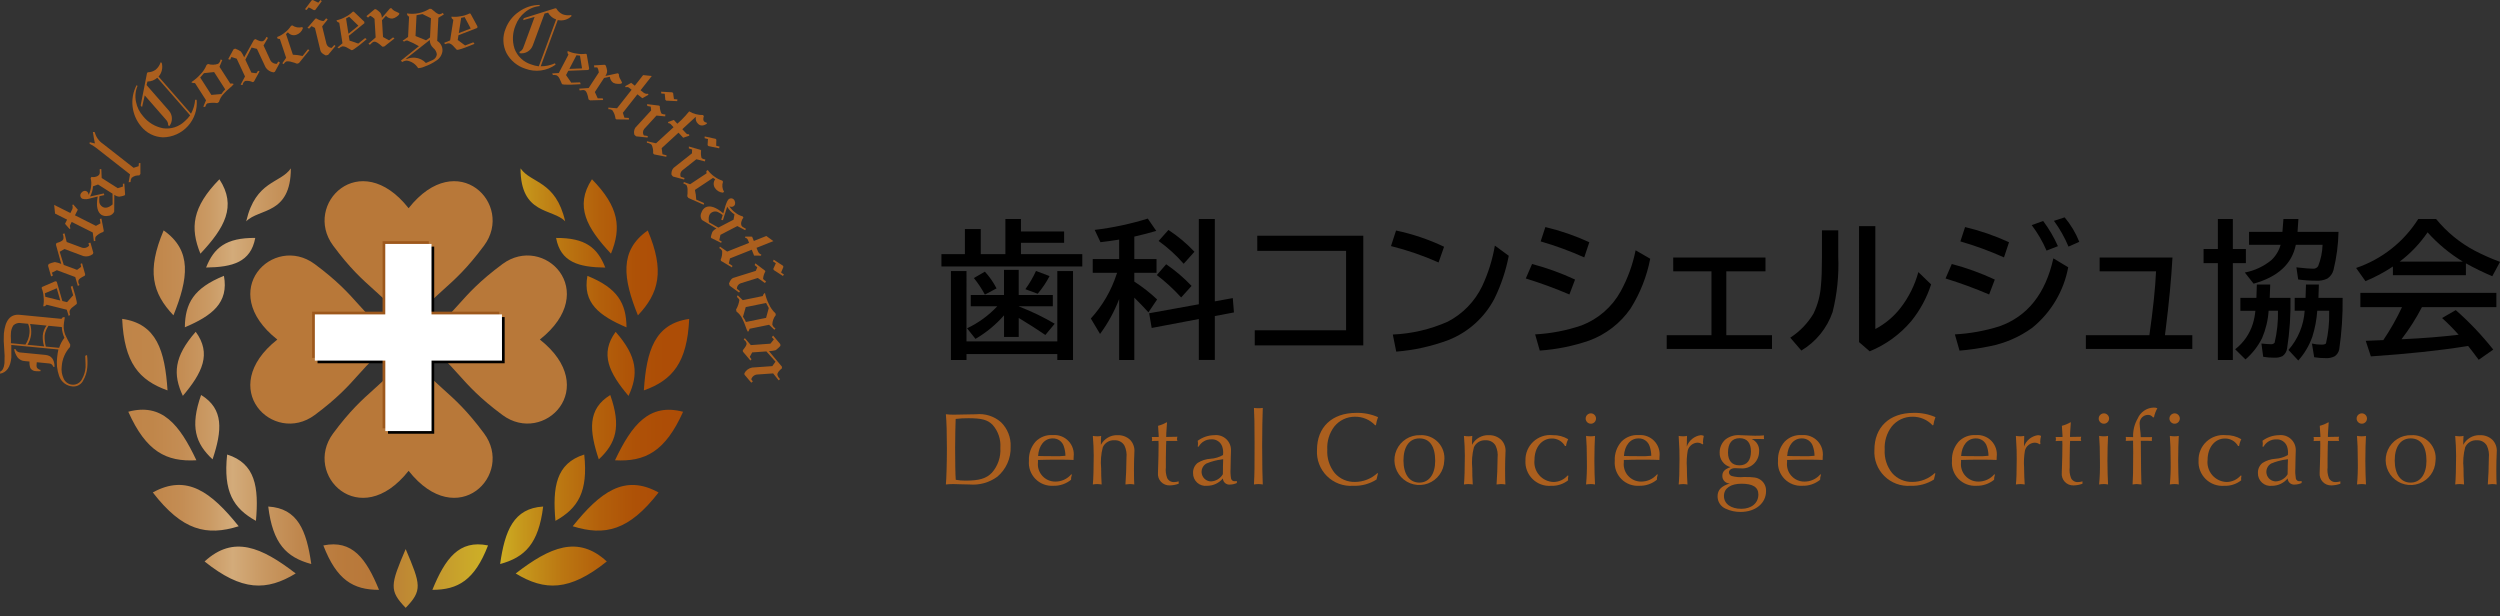 <svg width="280" height="69" viewBox="0 0 280 69" fill="none" xmlns="http://www.w3.org/2000/svg">
<rect x="0" y="0" width="280" height="69" fill="#333333" stroke="none"/>
<g clip-path="url(#clip0_114_86)">
<path d="M106.82 46.444C107.03 46.444 107.448 46.433 108.031 46.421C108.474 46.409 108.963 46.398 109.301 46.398C109.805 46.344 110.314 46.395 110.797 46.547C111.28 46.7 111.727 46.951 112.108 47.284C112.471 47.641 112.756 48.069 112.943 48.543C113.129 49.017 113.214 49.524 113.192 50.033C113.214 50.671 113.091 51.306 112.831 51.889C112.571 52.473 112.181 52.989 111.692 53.399C110.789 54.053 109.681 54.36 108.57 54.261C108.37 54.261 107.941 54.249 107.545 54.238C107.183 54.226 106.928 54.215 106.765 54.215C106.488 54.215 106.212 54.23 105.937 54.262C105.995 53.772 106.053 51.792 106.053 50.262C106.053 48.596 106.018 47.28 105.937 46.394C106.23 46.43 106.525 46.446 106.82 46.444V46.444ZM108.148 53.83C109.674 53.83 110.466 53.597 111.095 52.944C111.428 52.565 111.682 52.124 111.844 51.646C112.006 51.168 112.073 50.663 112.039 50.16C112.075 49.692 112.016 49.222 111.865 48.778C111.715 48.334 111.477 47.924 111.165 47.574C110.606 47.015 109.942 46.84 108.465 46.84C107.986 46.835 107.508 46.862 107.033 46.921C107.01 47.364 106.974 49.193 106.974 50.137C106.974 51.605 106.997 53.19 107.044 53.737C107.408 53.803 107.777 53.834 108.147 53.83H108.148Z" fill="#AB5F1E"/>
<path d="M120.051 53.154L120.028 53.254C119.974 53.407 119.95 53.57 119.958 53.732C119.401 54.188 118.698 54.428 117.978 54.407C117.607 54.431 117.235 54.375 116.887 54.242C116.54 54.109 116.225 53.903 115.965 53.637C115.705 53.371 115.506 53.052 115.38 52.701C115.255 52.351 115.207 51.978 115.24 51.607C115.2 50.828 115.463 50.064 115.974 49.475C116.223 49.215 116.527 49.013 116.863 48.884C117.2 48.755 117.561 48.703 117.92 48.73C118.241 48.703 118.564 48.748 118.865 48.862C119.166 48.976 119.438 49.155 119.661 49.387C119.885 49.619 120.053 49.898 120.155 50.204C120.257 50.509 120.289 50.833 120.25 51.153C120.25 51.235 120.25 51.375 120.238 51.515C119.865 51.492 119.317 51.48 118.338 51.48C117.616 51.48 117.045 51.492 116.253 51.515V51.771C116.221 52.044 116.247 52.32 116.33 52.582C116.413 52.843 116.55 53.085 116.733 53.289C116.915 53.494 117.14 53.658 117.39 53.77C117.641 53.882 117.913 53.939 118.187 53.938C118.528 53.942 118.865 53.871 119.175 53.73C119.485 53.589 119.76 53.381 119.981 53.122L120.051 53.154ZM119.143 49.974C119.059 49.712 118.891 49.486 118.666 49.328C118.441 49.17 118.171 49.091 117.896 49.101C116.988 49.101 116.346 49.87 116.265 51.07C116.614 51.081 117.15 51.093 118.047 51.093C118.475 51.109 118.903 51.093 119.329 51.046C119.325 50.681 119.262 50.319 119.142 49.974H119.143Z" fill="#AB5F1E"/>
<path d="M123.298 49.823C123.477 49.484 123.748 49.202 124.08 49.01C124.411 48.819 124.791 48.724 125.174 48.739C125.431 48.729 125.686 48.771 125.927 48.861C126.167 48.951 126.387 49.088 126.574 49.264C126.746 49.444 126.878 49.659 126.96 49.894C127.042 50.129 127.073 50.379 127.051 50.627C127.051 50.709 127.039 51.139 127.016 51.606C127.004 51.885 127.004 52.212 127.004 52.561C127.004 53.446 127.016 53.913 127.039 54.261C126.87 54.231 126.699 54.215 126.527 54.214C126.367 54.22 126.207 54.235 126.049 54.261C126.107 53.527 126.165 52.161 126.165 51.279C126.217 50.813 126.141 50.342 125.944 49.916C125.832 49.719 125.666 49.558 125.466 49.45C125.266 49.343 125.04 49.295 124.814 49.31C124.544 49.292 124.274 49.357 124.042 49.496C123.809 49.636 123.625 49.843 123.514 50.09C123.312 50.861 123.249 51.662 123.328 52.455C123.328 53.177 123.339 53.422 123.386 54.261C123.221 54.234 123.054 54.218 122.886 54.214C122.722 54.217 122.559 54.233 122.397 54.261C122.455 53.818 122.497 52.269 122.497 51.046C122.497 50.312 122.462 49.636 122.397 48.82C122.566 48.852 122.737 48.868 122.909 48.867C123.05 48.87 123.192 48.854 123.329 48.82C123.317 49.006 123.317 49.089 123.305 49.286L123.298 49.823Z" fill="#AB5F1E"/>
<path d="M130.706 47.342L130.694 47.482L130.648 48.157C130.625 48.378 130.625 48.589 130.612 48.938L131.87 48.915C131.844 48.994 131.828 49.077 131.824 49.16C131.827 49.236 131.843 49.31 131.87 49.381H130.624C130.601 49.731 130.601 49.743 130.577 51.304V52.327C130.528 52.741 130.58 53.161 130.729 53.55C130.8 53.691 130.91 53.807 131.047 53.886C131.183 53.965 131.34 54.002 131.497 53.993C131.671 53.992 131.844 53.964 132.01 53.911V54.179C131.692 54.294 131.358 54.357 131.02 54.365C130.836 54.373 130.653 54.342 130.483 54.273C130.312 54.204 130.159 54.099 130.033 53.965C129.907 53.831 129.811 53.672 129.752 53.498C129.693 53.324 129.673 53.139 129.692 52.956C129.692 52.856 129.704 52.536 129.715 52.222C129.738 51.779 129.762 50.452 129.762 49.787C129.765 49.651 129.761 49.515 129.75 49.379C129.331 49.379 129.133 49.391 129.005 49.402C129.027 49.33 129.038 49.256 129.039 49.181C129.038 49.102 129.027 49.023 129.005 48.947H129.774V48.797C129.774 48.622 129.739 48.086 129.704 47.69C130.044 47.605 130.37 47.47 130.671 47.29L130.706 47.342Z" fill="#AB5F1E"/>
<path d="M134.14 50.021C134.187 49.806 134.187 49.584 134.14 49.369C134.679 48.967 135.332 48.746 136.004 48.739C136.249 48.711 136.497 48.737 136.73 48.815C136.963 48.894 137.177 49.023 137.355 49.193C137.533 49.363 137.671 49.57 137.76 49.8C137.848 50.03 137.885 50.276 137.868 50.522C137.868 50.732 137.856 50.988 137.845 51.291C137.833 51.734 137.822 52.037 137.822 52.48C137.797 52.854 137.816 53.23 137.88 53.599C137.9 53.688 137.952 53.767 138.025 53.822C138.098 53.877 138.189 53.904 138.28 53.899C138.35 53.899 138.408 53.887 138.525 53.876V54.097C138.284 54.209 138.022 54.268 137.756 54.272C137.658 54.283 137.559 54.273 137.465 54.244C137.371 54.215 137.284 54.166 137.209 54.101C137.135 54.037 137.075 53.957 137.033 53.868C136.99 53.779 136.967 53.682 136.964 53.584C136.748 53.843 136.478 54.051 136.172 54.194C135.867 54.337 135.533 54.41 135.196 54.409C134.996 54.434 134.794 54.416 134.602 54.355C134.41 54.295 134.233 54.194 134.084 54.059C133.935 53.924 133.816 53.758 133.737 53.574C133.657 53.389 133.618 53.189 133.623 52.988C133.611 52.771 133.652 52.554 133.741 52.356C133.83 52.157 133.965 51.983 134.135 51.847C134.57 51.572 135.067 51.412 135.58 51.381C136.073 51.35 136.551 51.207 136.98 50.962V50.938C137.019 50.624 136.987 50.306 136.886 50.006C136.799 49.759 136.634 49.547 136.415 49.402C136.196 49.258 135.937 49.189 135.675 49.206C135.386 49.199 135.101 49.271 134.851 49.415C134.6 49.559 134.394 49.768 134.254 50.021H134.14ZM136.866 51.453C136.26 51.524 135.668 51.681 135.107 51.919C134.906 52.037 134.749 52.217 134.659 52.432C134.569 52.648 134.552 52.886 134.61 53.112C134.668 53.338 134.798 53.539 134.98 53.685C135.162 53.83 135.387 53.912 135.62 53.919C135.892 53.907 136.157 53.828 136.391 53.688C136.625 53.549 136.821 53.353 136.96 53.119C136.96 52.819 136.96 52.746 136.971 52.513V52.233L136.994 51.533V51.433L136.866 51.453Z" fill="#AB5F1E"/>
<path d="M140.954 45.722C141.114 45.722 141.274 45.711 141.432 45.687C141.397 46.293 141.361 48.518 141.361 49.893C141.361 51.827 141.397 53.644 141.432 54.262C141.27 54.235 141.107 54.219 140.943 54.215C140.775 54.219 140.608 54.234 140.443 54.262C140.512 52.862 140.512 52.503 140.512 49.614C140.512 47.494 140.489 46.492 140.443 45.688C140.612 45.711 140.783 45.722 140.954 45.722V45.722Z" fill="#AB5F1E"/>
<path d="M154.329 53.026L154.306 53.126L154.248 53.371L154.19 53.616L154.167 53.709C153.388 54.202 152.478 54.446 151.557 54.409C151.018 54.448 150.476 54.371 149.969 54.183C149.462 53.995 149.001 53.701 148.617 53.321C148.233 52.94 147.935 52.481 147.743 51.976C147.55 51.471 147.469 50.93 147.503 50.39C147.503 47.839 149.192 46.243 151.883 46.243C152.727 46.219 153.567 46.382 154.341 46.72C154.229 47.005 154.151 47.302 154.108 47.605L154.026 47.64C153.739 47.331 153.391 47.086 153.004 46.919C152.617 46.753 152.199 46.669 151.778 46.673C151.329 46.666 150.885 46.762 150.479 46.954C150.073 47.146 149.716 47.428 149.436 47.779C148.879 48.517 148.603 49.43 148.656 50.353C148.597 51.299 148.892 52.234 149.483 52.975C149.764 53.299 150.114 53.557 150.507 53.73C150.9 53.903 151.326 53.986 151.755 53.975C152.689 53.975 153.589 53.621 154.272 52.984L154.329 53.026Z" fill="#AB5F1E"/>
<path d="M161.755 51.64C161.733 52.19 161.549 52.721 161.226 53.167C160.904 53.613 160.456 53.953 159.94 54.146C159.424 54.338 158.863 54.373 158.327 54.247C157.791 54.121 157.305 53.839 156.928 53.437C156.552 53.035 156.303 52.531 156.213 51.988C156.123 51.445 156.195 50.887 156.421 50.385C156.647 49.883 157.016 49.459 157.482 49.166C157.948 48.874 158.491 48.725 159.041 48.74C159.42 48.716 159.8 48.776 160.153 48.916C160.505 49.056 160.823 49.272 161.083 49.549C161.342 49.827 161.537 50.158 161.653 50.519C161.769 50.881 161.804 51.264 161.755 51.64ZM157.188 51.571C157.188 53.121 157.863 54.052 158.971 54.052C160.055 54.052 160.742 53.108 160.742 51.617C160.742 49.987 160.124 49.101 158.971 49.101C157.853 49.101 157.188 50.032 157.188 51.57V51.571Z" fill="#AB5F1E"/>
<path d="M164.864 49.823C165.043 49.484 165.313 49.202 165.645 49.01C165.977 48.819 166.356 48.724 166.739 48.739C166.996 48.729 167.251 48.771 167.492 48.861C167.732 48.951 167.952 49.088 168.139 49.264C168.311 49.444 168.443 49.659 168.525 49.894C168.608 50.129 168.639 50.379 168.616 50.627C168.616 50.709 168.604 51.139 168.581 51.606C168.569 51.885 168.569 52.212 168.569 52.561C168.569 53.446 168.581 53.913 168.604 54.261C168.435 54.231 168.264 54.215 168.092 54.214C167.932 54.219 167.772 54.235 167.614 54.261C167.672 53.527 167.73 52.161 167.73 51.279C167.782 50.813 167.705 50.342 167.509 49.916C167.397 49.719 167.231 49.558 167.031 49.451C166.831 49.343 166.605 49.295 166.379 49.31C166.109 49.292 165.839 49.357 165.607 49.496C165.374 49.636 165.19 49.843 165.079 50.09C164.877 50.861 164.814 51.662 164.893 52.455C164.893 53.177 164.904 53.422 164.951 54.261C164.786 54.234 164.619 54.218 164.451 54.214C164.287 54.217 164.124 54.233 163.962 54.261C164.02 53.818 164.062 52.269 164.062 51.046C164.062 50.312 164.027 49.636 163.962 48.82C164.131 48.852 164.302 48.868 164.474 48.867C164.615 48.87 164.757 48.854 164.894 48.82C164.882 49.006 164.882 49.089 164.871 49.286L164.864 49.823Z" fill="#AB5F1E"/>
<path d="M175.276 49.951C175.129 49.692 174.916 49.477 174.657 49.33C174.399 49.182 174.106 49.107 173.808 49.112C172.678 49.112 171.862 50.112 171.862 51.512C171.827 51.814 171.855 52.12 171.943 52.411C172.031 52.702 172.179 52.971 172.376 53.203C172.572 53.435 172.815 53.623 173.088 53.757C173.361 53.891 173.658 53.968 173.962 53.982C174.266 53.985 174.568 53.922 174.845 53.797C175.123 53.672 175.37 53.488 175.57 53.259L175.663 53.283C175.633 53.401 175.617 53.522 175.616 53.644C175.615 53.695 175.619 53.745 175.628 53.795C175.085 54.222 174.407 54.441 173.717 54.412C173.337 54.44 172.954 54.386 172.597 54.254C172.239 54.122 171.913 53.915 171.642 53.647C171.37 53.379 171.159 53.056 171.023 52.7C170.886 52.343 170.828 51.962 170.851 51.581C170.838 51.186 170.91 50.793 171.062 50.428C171.214 50.064 171.442 49.736 171.731 49.466C172.02 49.197 172.364 48.993 172.738 48.867C173.113 48.741 173.51 48.697 173.903 48.738C174.513 48.721 175.115 48.878 175.639 49.192C175.514 49.429 175.431 49.685 175.394 49.95L175.276 49.951Z" fill="#AB5F1E"/>
<path d="M178.757 46.875C178.757 46.991 178.723 47.104 178.658 47.2C178.594 47.297 178.502 47.371 178.395 47.415C178.288 47.459 178.17 47.47 178.056 47.447C177.943 47.423 177.839 47.367 177.758 47.284C177.677 47.202 177.622 47.096 177.601 46.983C177.58 46.869 177.593 46.751 177.639 46.645C177.685 46.538 177.761 46.448 177.859 46.385C177.956 46.323 178.07 46.291 178.186 46.293C178.338 46.298 178.482 46.361 178.588 46.469C178.695 46.578 178.755 46.723 178.757 46.875V46.875ZM178.175 48.867C178.332 48.868 178.488 48.853 178.641 48.82C178.605 49.274 178.57 50.672 178.57 51.639C178.57 52.385 178.605 53.748 178.641 54.261C178.484 54.23 178.323 54.214 178.163 54.214C177.987 54.216 177.812 54.232 177.639 54.261C177.716 53.424 177.747 52.584 177.732 51.744C177.732 50.439 177.697 49.483 177.639 48.82C177.816 48.852 177.995 48.868 178.175 48.867V48.867Z" fill="#AB5F1E"/>
<path d="M185.665 53.154L185.642 53.254C185.588 53.407 185.564 53.57 185.572 53.732C185.015 54.188 184.312 54.428 183.592 54.407C183.221 54.431 182.849 54.375 182.501 54.242C182.154 54.109 181.839 53.903 181.579 53.637C181.319 53.371 181.12 53.051 180.994 52.701C180.869 52.351 180.821 51.978 180.854 51.607C180.814 50.828 181.077 50.064 181.588 49.475C181.837 49.215 182.141 49.013 182.477 48.885C182.813 48.756 183.174 48.703 183.533 48.73C183.854 48.703 184.177 48.748 184.478 48.862C184.78 48.975 185.052 49.155 185.275 49.387C185.498 49.619 185.667 49.898 185.769 50.203C185.871 50.509 185.903 50.833 185.864 51.153C185.864 51.235 185.864 51.375 185.852 51.515C185.479 51.492 184.931 51.48 183.952 51.48C183.229 51.48 182.659 51.492 181.867 51.515V51.771C181.835 52.044 181.861 52.32 181.944 52.582C182.027 52.843 182.164 53.085 182.347 53.289C182.529 53.494 182.754 53.658 183.004 53.77C183.255 53.882 183.526 53.939 183.801 53.938C184.141 53.941 184.479 53.87 184.789 53.729C185.099 53.588 185.374 53.381 185.595 53.122L185.665 53.154ZM184.756 49.974C184.672 49.713 184.505 49.486 184.28 49.328C184.055 49.171 183.784 49.091 183.51 49.101C182.601 49.101 181.96 49.87 181.878 51.07C182.228 51.081 182.764 51.093 183.661 51.093C184.089 51.109 184.517 51.093 184.943 51.046C184.939 50.681 184.876 50.319 184.756 49.974V49.974Z" fill="#AB5F1E"/>
<path d="M190.671 49.765C190.51 49.644 190.314 49.578 190.112 49.579C189.864 49.59 189.625 49.68 189.431 49.835C189.237 49.989 189.096 50.202 189.029 50.441C188.918 51.072 188.884 51.713 188.929 52.352C188.929 52.982 188.964 53.867 188.999 54.263C188.837 54.235 188.674 54.219 188.51 54.216C188.342 54.22 188.175 54.236 188.01 54.263C188.068 53.82 188.104 52.783 188.104 51.421C188.104 50.559 188.104 50.407 188.01 48.821C188.172 48.848 188.335 48.864 188.499 48.868C188.648 48.865 188.796 48.849 188.942 48.821V48.949L188.93 49.415C188.918 49.671 188.918 49.706 188.918 50.021C189.035 49.684 189.242 49.386 189.518 49.16C189.793 48.934 190.126 48.788 190.479 48.739C190.6 48.737 190.72 48.765 190.828 48.821C190.771 49.038 190.74 49.261 190.734 49.485C190.734 49.532 190.746 49.614 190.757 49.719L190.671 49.765Z" fill="#AB5F1E"/>
<path d="M196.192 49.171C196.463 49.289 196.689 49.491 196.838 49.746C196.987 50.002 197.05 50.298 197.019 50.592C197.017 50.855 196.96 51.115 196.851 51.355C196.743 51.595 196.585 51.81 196.389 51.986C196.193 52.161 195.962 52.294 195.711 52.375C195.461 52.456 195.196 52.483 194.934 52.456C194.852 52.456 194.713 52.456 194.596 52.445C194.507 52.436 194.417 52.432 194.328 52.433C193.928 52.433 193.641 52.633 193.641 52.899C193.643 52.99 193.673 53.078 193.726 53.151C193.78 53.224 193.855 53.278 193.941 53.307C194.391 53.436 194.862 53.476 195.327 53.423C196.457 53.423 196.772 53.481 197.144 53.715C197.357 53.855 197.529 54.047 197.643 54.274C197.758 54.501 197.811 54.754 197.797 55.008C197.797 56.371 196.608 57.337 194.943 57.337C194.368 57.342 193.799 57.219 193.277 56.977C193.008 56.862 192.778 56.67 192.617 56.426C192.455 56.181 192.369 55.895 192.368 55.602C192.368 54.868 192.776 54.448 193.742 54.146C193.63 54.148 193.519 54.128 193.415 54.086C193.312 54.044 193.218 53.981 193.139 53.901C193.061 53.822 192.999 53.727 192.959 53.623C192.918 53.518 192.899 53.407 192.903 53.295C192.903 52.829 193.148 52.561 193.812 52.317C193.453 52.222 193.137 52.008 192.917 51.709C192.697 51.41 192.585 51.045 192.601 50.674C192.599 50.399 192.657 50.127 192.769 49.875C192.882 49.624 193.047 49.4 193.253 49.218C193.721 48.858 194.308 48.688 194.896 48.741C195.141 48.741 195.141 48.741 196.131 48.788C196.278 48.801 196.426 48.805 196.574 48.8C197.005 48.8 197.296 48.788 197.574 48.764C197.557 48.821 197.549 48.88 197.551 48.939C197.552 49.017 197.559 49.095 197.574 49.172L196.192 49.171ZM193.082 55.554C193.082 56.416 193.85 56.987 195.028 56.987C196.169 56.987 196.938 56.346 196.938 55.387C196.938 54.56 196.321 54.176 195.038 54.176C193.816 54.18 193.082 54.692 193.082 55.554ZM193.536 50.685C193.536 51.606 193.99 52.118 194.805 52.118C195.655 52.118 196.105 51.571 196.105 50.557C196.105 49.601 195.662 49.077 194.847 49.077C193.99 49.077 193.536 49.636 193.536 50.685Z" fill="#AB5F1E"/>
<path d="M203.949 53.154L203.926 53.254C203.872 53.407 203.848 53.57 203.856 53.732C203.299 54.188 202.596 54.428 201.876 54.407C201.505 54.431 201.133 54.375 200.785 54.242C200.438 54.109 200.123 53.903 199.863 53.637C199.603 53.371 199.404 53.051 199.278 52.701C199.153 52.351 199.105 51.978 199.138 51.607C199.098 50.828 199.361 50.064 199.872 49.475C200.121 49.215 200.425 49.013 200.761 48.884C201.098 48.755 201.459 48.703 201.818 48.73C202.139 48.703 202.462 48.748 202.763 48.862C203.064 48.976 203.336 49.155 203.559 49.387C203.782 49.619 203.951 49.898 204.053 50.204C204.154 50.509 204.186 50.834 204.147 51.153C204.147 51.235 204.147 51.375 204.136 51.515C203.763 51.492 203.215 51.48 202.236 51.48C201.514 51.48 200.943 51.492 200.151 51.515V51.771C200.119 52.044 200.145 52.32 200.228 52.582C200.311 52.843 200.448 53.085 200.631 53.289C200.813 53.494 201.038 53.658 201.288 53.77C201.539 53.882 201.81 53.939 202.085 53.938C202.426 53.942 202.763 53.871 203.073 53.73C203.383 53.589 203.658 53.381 203.879 53.122L203.949 53.154ZM203.04 49.974C202.956 49.712 202.789 49.486 202.564 49.328C202.339 49.17 202.068 49.091 201.794 49.101C200.885 49.101 200.244 49.87 200.163 51.07C200.512 51.081 201.048 51.093 201.946 51.093C202.374 51.109 202.802 51.093 203.228 51.046C203.224 50.681 203.161 50.319 203.04 49.974V49.974Z" fill="#AB5F1E"/>
<path d="M216.76 53.026L216.736 53.126L216.678 53.371L216.62 53.616L216.597 53.709C215.818 54.202 214.908 54.446 213.987 54.409C213.448 54.448 212.906 54.371 212.399 54.183C211.892 53.995 211.431 53.701 211.047 53.321C210.663 52.94 210.365 52.481 210.173 51.976C209.98 51.471 209.899 50.93 209.933 50.39C209.933 47.839 211.622 46.243 214.313 46.243C215.157 46.219 215.997 46.382 216.771 46.72C216.659 47.005 216.581 47.302 216.538 47.605L216.456 47.64C216.169 47.331 215.821 47.086 215.434 46.919C215.047 46.753 214.629 46.669 214.208 46.673C213.759 46.666 213.315 46.762 212.909 46.954C212.503 47.146 212.146 47.428 211.866 47.779C211.31 48.518 211.033 49.43 211.086 50.353C211.027 51.299 211.322 52.234 211.913 52.975C212.194 53.299 212.544 53.557 212.937 53.73C213.33 53.903 213.756 53.986 214.185 53.975C215.119 53.975 216.019 53.621 216.702 52.984L216.76 53.026Z" fill="#AB5F1E"/>
<path d="M223.433 53.154L223.41 53.254C223.356 53.407 223.332 53.57 223.34 53.732C222.783 54.188 222.08 54.428 221.36 54.407C220.989 54.431 220.617 54.375 220.269 54.242C219.922 54.109 219.607 53.903 219.347 53.637C219.087 53.371 218.888 53.051 218.762 52.701C218.637 52.351 218.589 51.978 218.622 51.607C218.582 50.828 218.845 50.065 219.355 49.475C219.604 49.215 219.908 49.013 220.245 48.884C220.581 48.756 220.942 48.703 221.301 48.73C221.622 48.703 221.945 48.748 222.246 48.862C222.548 48.975 222.82 49.155 223.043 49.387C223.266 49.619 223.435 49.898 223.537 50.203C223.639 50.509 223.671 50.833 223.632 51.153C223.632 51.235 223.632 51.375 223.62 51.515C223.247 51.492 222.699 51.48 221.72 51.48C220.997 51.48 220.427 51.492 219.635 51.515V51.771C219.603 52.044 219.629 52.32 219.712 52.582C219.795 52.843 219.932 53.085 220.115 53.289C220.297 53.494 220.522 53.658 220.772 53.77C221.023 53.882 221.294 53.939 221.569 53.938C221.909 53.941 222.247 53.87 222.557 53.729C222.867 53.588 223.142 53.381 223.363 53.122L223.433 53.154ZM222.524 49.974C222.44 49.713 222.273 49.486 222.048 49.328C221.823 49.171 221.552 49.091 221.278 49.101C220.369 49.101 219.728 49.87 219.646 51.07C219.996 51.081 220.532 51.093 221.429 51.093C221.857 51.109 222.285 51.093 222.711 51.046C222.708 50.681 222.646 50.319 222.526 49.974H222.524Z" fill="#AB5F1E"/>
<path d="M228.44 49.765C228.279 49.644 228.083 49.578 227.881 49.579C227.633 49.59 227.394 49.68 227.2 49.835C227.006 49.989 226.865 50.202 226.798 50.441C226.687 51.072 226.653 51.713 226.698 52.352C226.698 52.982 226.733 53.867 226.768 54.263C226.606 54.235 226.443 54.219 226.279 54.216C226.111 54.22 225.944 54.236 225.779 54.263C225.837 53.82 225.873 52.783 225.873 51.421C225.873 50.559 225.873 50.407 225.779 48.821C225.941 48.848 226.104 48.864 226.268 48.868C226.417 48.865 226.565 48.849 226.711 48.821V48.949L226.699 49.415C226.687 49.671 226.687 49.706 226.687 50.021C226.804 49.684 227.011 49.386 227.287 49.16C227.562 48.934 227.895 48.788 228.248 48.739C228.369 48.737 228.489 48.765 228.597 48.821C228.54 49.038 228.509 49.261 228.503 49.485C228.503 49.532 228.515 49.614 228.526 49.719L228.44 49.765Z" fill="#AB5F1E"/>
<path d="M231.933 47.342L231.921 47.482L231.875 48.157C231.852 48.378 231.852 48.589 231.839 48.938L233.097 48.915C233.07 48.994 233.055 49.077 233.05 49.16C233.053 49.236 233.069 49.31 233.097 49.381H231.851C231.828 49.731 231.828 49.743 231.804 51.304V52.327C231.755 52.741 231.807 53.161 231.956 53.55C232.027 53.691 232.137 53.807 232.274 53.886C232.41 53.965 232.567 54.002 232.724 53.993C232.898 53.992 233.071 53.964 233.237 53.911V54.179C232.919 54.294 232.585 54.357 232.247 54.365C232.063 54.373 231.88 54.342 231.71 54.273C231.539 54.204 231.386 54.099 231.26 53.965C231.134 53.831 231.038 53.672 230.979 53.498C230.92 53.324 230.9 53.139 230.919 52.956C230.919 52.856 230.931 52.536 230.942 52.222C230.965 51.779 230.989 50.452 230.989 49.787C230.992 49.651 230.988 49.515 230.977 49.379C230.558 49.379 230.36 49.391 230.232 49.402C230.254 49.33 230.266 49.256 230.267 49.181C230.266 49.102 230.254 49.023 230.232 48.947H231.001V48.797C231.001 48.622 230.966 48.086 230.931 47.69C231.271 47.604 231.597 47.47 231.898 47.29L231.933 47.342Z" fill="#AB5F1E"/>
<path d="M236.219 46.875C236.219 46.991 236.185 47.104 236.12 47.2C236.056 47.297 235.964 47.371 235.857 47.415C235.75 47.459 235.632 47.47 235.518 47.447C235.405 47.423 235.301 47.367 235.22 47.284C235.139 47.202 235.084 47.096 235.063 46.983C235.042 46.869 235.055 46.751 235.101 46.645C235.147 46.538 235.223 46.448 235.321 46.385C235.418 46.323 235.532 46.291 235.648 46.293C235.8 46.298 235.944 46.361 236.05 46.469C236.157 46.578 236.217 46.723 236.219 46.875V46.875ZM235.636 48.867C235.793 48.868 235.949 48.853 236.102 48.82C236.067 49.274 236.033 50.672 236.033 51.639C236.033 52.385 236.067 53.748 236.102 54.261C235.945 54.23 235.785 54.214 235.625 54.214C235.449 54.216 235.274 54.232 235.101 54.261C235.178 53.424 235.209 52.584 235.194 51.744C235.194 50.439 235.159 49.483 235.101 48.82C235.278 48.852 235.457 48.867 235.636 48.867V48.867Z" fill="#AB5F1E"/>
<path d="M241.028 48.961C241.017 49.089 241.005 49.147 241.005 49.217C241.001 49.272 241.009 49.328 241.028 49.38H240.877L240.469 49.369H239.769C239.781 51.757 239.816 54.017 239.85 54.262C239.676 54.236 239.501 54.221 239.325 54.215C239.165 54.219 239.006 54.234 238.848 54.262C238.907 53.226 238.907 53.202 238.918 50.639L238.906 49.555V49.355H238.806L238.479 49.367L238.165 49.378H238.083C238.1 49.306 238.108 49.231 238.106 49.157C238.108 49.083 238.1 49.008 238.083 48.936L238.91 48.959C238.878 48.229 239.055 47.505 239.422 46.873C239.571 46.52 239.818 46.217 240.134 46C240.45 45.783 240.822 45.662 241.205 45.65C241.348 45.64 241.492 45.664 241.624 45.72C241.453 46.026 241.327 46.356 241.251 46.699L241.151 46.768C241.086 46.669 240.995 46.589 240.888 46.536C240.782 46.483 240.664 46.46 240.545 46.468C240.419 46.472 240.295 46.502 240.181 46.554C240.067 46.607 239.964 46.683 239.879 46.776C239.795 46.869 239.73 46.978 239.688 47.097C239.646 47.216 239.629 47.342 239.637 47.468C239.64 47.612 239.652 47.756 239.672 47.899C239.73 48.353 239.753 48.645 239.765 48.959L241.028 48.961Z" fill="#AB5F1E"/>
<path d="M244.141 46.875C244.141 46.991 244.107 47.104 244.042 47.2C243.978 47.297 243.886 47.371 243.779 47.415C243.672 47.459 243.554 47.47 243.44 47.447C243.327 47.423 243.223 47.367 243.142 47.284C243.061 47.202 243.006 47.096 242.985 46.983C242.964 46.869 242.977 46.751 243.023 46.645C243.069 46.538 243.145 46.448 243.243 46.385C243.34 46.323 243.454 46.291 243.57 46.293C243.722 46.298 243.866 46.361 243.972 46.469C244.079 46.578 244.139 46.723 244.141 46.875V46.875ZM243.559 48.867C243.715 48.868 243.871 48.853 244.024 48.82C243.99 49.274 243.955 50.672 243.955 51.639C243.955 52.385 243.99 53.748 244.024 54.261C243.867 54.23 243.707 54.214 243.547 54.214C243.371 54.216 243.196 54.232 243.023 54.261C243.099 53.424 243.129 52.584 243.113 51.744C243.113 50.439 243.078 49.483 243.02 48.82C243.197 48.852 243.376 48.867 243.556 48.867H243.559Z" fill="#AB5F1E"/>
<path d="M250.662 49.951C250.515 49.692 250.302 49.477 250.043 49.33C249.785 49.182 249.492 49.107 249.194 49.112C248.064 49.112 247.249 50.112 247.249 51.512C247.214 51.814 247.241 52.12 247.33 52.411C247.418 52.702 247.565 52.972 247.762 53.203C247.959 53.435 248.202 53.624 248.475 53.758C248.748 53.892 249.045 53.968 249.349 53.982C249.653 53.985 249.955 53.922 250.232 53.797C250.51 53.672 250.757 53.489 250.957 53.259L251.05 53.283C251.02 53.401 251.004 53.522 251.003 53.644C251.002 53.695 251.006 53.745 251.015 53.795C250.472 54.222 249.794 54.441 249.104 54.412C248.723 54.44 248.341 54.386 247.984 54.254C247.626 54.122 247.3 53.915 247.029 53.647C246.757 53.379 246.546 53.056 246.41 52.7C246.273 52.343 246.215 51.962 246.238 51.581C246.225 51.186 246.297 50.793 246.449 50.428C246.601 50.063 246.829 49.735 247.119 49.466C247.408 49.197 247.751 48.992 248.126 48.867C248.501 48.741 248.898 48.697 249.291 48.738C249.901 48.721 250.503 48.878 251.027 49.192C250.902 49.429 250.819 49.685 250.782 49.95L250.662 49.951Z" fill="#AB5F1E"/>
<path d="M253.396 50.021C253.442 49.806 253.442 49.584 253.396 49.369C253.934 48.967 254.587 48.746 255.259 48.739C255.504 48.711 255.752 48.737 255.985 48.815C256.218 48.894 256.432 49.023 256.61 49.193C256.788 49.363 256.926 49.57 257.015 49.8C257.103 50.03 257.14 50.276 257.123 50.522C257.123 50.732 257.112 50.988 257.1 51.291C257.089 51.734 257.077 52.037 257.077 52.48C257.052 52.854 257.072 53.23 257.136 53.599C257.156 53.688 257.208 53.767 257.281 53.822C257.354 53.877 257.445 53.904 257.536 53.899C257.607 53.899 257.664 53.887 257.781 53.876V54.097C257.54 54.209 257.278 54.268 257.012 54.272C256.914 54.283 256.815 54.273 256.721 54.244C256.626 54.215 256.539 54.166 256.465 54.102C256.39 54.037 256.33 53.958 256.288 53.869C256.245 53.779 256.222 53.683 256.219 53.584C256.004 53.843 255.736 54.051 255.432 54.194C255.128 54.337 254.796 54.411 254.46 54.412C254.26 54.437 254.058 54.418 253.866 54.358C253.674 54.297 253.498 54.196 253.349 54.061C253.2 53.926 253.081 53.761 253.002 53.576C252.922 53.392 252.883 53.192 252.888 52.991C252.877 52.774 252.917 52.557 253.006 52.359C253.095 52.16 253.23 51.986 253.4 51.85C253.834 51.576 254.331 51.415 254.844 51.384C255.337 51.353 255.815 51.21 256.244 50.965V50.941C256.283 50.627 256.251 50.309 256.151 50.009C256.064 49.762 255.898 49.551 255.679 49.406C255.461 49.262 255.201 49.193 254.94 49.209C254.651 49.202 254.366 49.274 254.115 49.418C253.864 49.561 253.658 49.771 253.518 50.024L253.396 50.021ZM256.121 51.453C255.515 51.523 254.923 51.68 254.362 51.919C254.161 52.037 254.004 52.217 253.914 52.432C253.824 52.648 253.807 52.886 253.865 53.112C253.923 53.338 254.053 53.539 254.235 53.685C254.417 53.83 254.642 53.912 254.875 53.919C255.147 53.907 255.412 53.828 255.646 53.688C255.879 53.549 256.075 53.353 256.214 53.119C256.214 52.819 256.214 52.746 256.226 52.513V52.233L256.249 51.533V51.433L256.121 51.453Z" fill="#AB5F1E"/>
<path d="M260.815 47.342L260.803 47.482L260.757 48.157C260.733 48.378 260.733 48.589 260.721 48.938L261.979 48.915C261.953 48.994 261.937 49.077 261.933 49.16C261.936 49.236 261.951 49.31 261.979 49.381H260.735C260.712 49.731 260.712 49.743 260.688 51.304V52.327C260.639 52.741 260.691 53.161 260.84 53.55C260.911 53.691 261.021 53.808 261.158 53.886C261.294 53.965 261.451 54.002 261.608 53.993C261.782 53.992 261.955 53.964 262.121 53.911V54.179C261.803 54.294 261.469 54.357 261.131 54.365C260.947 54.373 260.764 54.342 260.594 54.273C260.423 54.204 260.27 54.099 260.144 53.965C260.018 53.831 259.922 53.672 259.863 53.498C259.804 53.324 259.784 53.139 259.803 52.956C259.803 52.856 259.815 52.536 259.826 52.222C259.849 51.779 259.872 50.452 259.872 49.787C259.875 49.651 259.872 49.515 259.861 49.379C259.441 49.379 259.244 49.391 259.115 49.402C259.138 49.331 259.149 49.256 259.15 49.181C259.149 49.102 259.138 49.023 259.115 48.947H259.884V48.797C259.884 48.622 259.848 48.086 259.814 47.69C260.154 47.605 260.48 47.47 260.781 47.29L260.815 47.342Z" fill="#AB5F1E"/>
<path d="M265.104 46.875C265.104 46.991 265.07 47.103 265.005 47.2C264.941 47.295 264.849 47.37 264.742 47.414C264.635 47.457 264.518 47.468 264.404 47.445C264.291 47.422 264.188 47.365 264.107 47.282C264.026 47.2 263.971 47.095 263.95 46.982C263.929 46.868 263.942 46.751 263.988 46.645C264.033 46.538 264.11 46.448 264.207 46.386C264.304 46.323 264.417 46.291 264.533 46.293C264.685 46.298 264.829 46.361 264.935 46.469C265.042 46.578 265.102 46.723 265.104 46.875V46.875ZM264.522 48.867C264.679 48.868 264.835 48.853 264.988 48.82C264.953 49.274 264.918 50.672 264.918 51.639C264.918 52.385 264.953 53.748 264.988 54.261C264.831 54.23 264.671 54.214 264.51 54.214C264.335 54.216 264.16 54.232 263.987 54.261C264.062 53.424 264.092 52.584 264.075 51.744C264.075 50.439 264.041 49.483 263.983 48.82C264.16 48.852 264.339 48.867 264.518 48.867H264.522Z" fill="#AB5F1E"/>
<path d="M272.776 51.64C272.754 52.19 272.571 52.722 272.248 53.168C271.925 53.614 271.477 53.955 270.961 54.147C270.445 54.34 269.884 54.375 269.347 54.249C268.811 54.123 268.324 53.841 267.948 53.439C267.572 53.037 267.322 52.533 267.232 51.989C267.142 51.446 267.214 50.888 267.44 50.386C267.666 49.884 268.035 49.459 268.501 49.166C268.968 48.874 269.51 48.725 270.061 48.74C270.44 48.716 270.82 48.776 271.173 48.916C271.526 49.055 271.844 49.272 272.103 49.549C272.363 49.826 272.558 50.157 272.674 50.519C272.79 50.881 272.825 51.263 272.776 51.64ZM268.209 51.571C268.209 53.121 268.885 54.052 269.992 54.052C271.076 54.052 271.763 53.108 271.763 51.617C271.763 49.987 271.146 49.101 269.992 49.101C268.873 49.101 268.209 50.032 268.209 51.57V51.571Z" fill="#AB5F1E"/>
<path d="M275.881 49.823C276.06 49.484 276.331 49.202 276.663 49.01C276.995 48.819 277.374 48.724 277.757 48.739C278.014 48.729 278.269 48.771 278.51 48.861C278.75 48.951 278.97 49.088 279.157 49.264C279.33 49.444 279.462 49.658 279.544 49.894C279.627 50.129 279.658 50.379 279.635 50.627C279.635 50.709 279.624 51.139 279.601 51.606C279.589 51.885 279.589 52.212 279.589 52.561C279.589 53.446 279.601 53.913 279.625 54.261C279.456 54.231 279.284 54.215 279.112 54.214C278.952 54.22 278.792 54.235 278.634 54.261C278.693 53.527 278.751 52.161 278.751 51.279C278.803 50.813 278.727 50.342 278.53 49.916C278.418 49.719 278.252 49.558 278.052 49.45C277.852 49.343 277.626 49.295 277.4 49.31C277.13 49.292 276.86 49.357 276.628 49.496C276.396 49.636 276.211 49.843 276.1 50.09C275.898 50.861 275.835 51.662 275.914 52.455C275.914 53.177 275.926 53.422 275.972 54.261C275.807 54.234 275.64 54.218 275.472 54.214C275.308 54.218 275.145 54.233 274.983 54.261C275.041 53.818 275.083 52.269 275.083 51.046C275.083 50.312 275.049 49.636 274.983 48.82C275.152 48.852 275.323 48.868 275.495 48.867C275.636 48.87 275.778 48.854 275.915 48.82C275.903 49.006 275.903 49.089 275.891 49.286L275.881 49.823Z" fill="#AB5F1E"/>
<path d="M114.347 25.924H119.181V27.19H114.347V28.463H121.217V29.842H105.441V28.463H108.069V25.656H109.845V28.463H112.603V24.529H114.347V25.924ZM108.247 38.237H118.418V30.361H120.178V40.317H118.418V39.652H108.248V40.317H106.504V30.361H108.248L108.247 38.237ZM114.095 34.312L114.266 34.384C115.601 34.904 116.892 35.531 118.127 36.258L117.08 37.517C116.226 36.933 115.299 36.338 114.298 35.733L114.098 35.611V37.736H112.452V35.317C111.536 36.364 110.455 37.255 109.252 37.954L108.311 36.769C109.585 36.168 110.732 35.332 111.694 34.303H108.725V33.037H112.449V30.223H114.095V33.037H117.916V34.303H114.095V34.312ZM110.307 32.997C109.956 32.34 109.543 31.718 109.074 31.14L110.307 30.426C110.824 30.989 111.263 31.619 111.613 32.299L110.307 32.997ZM114.841 32.389C115.306 31.749 115.705 31.065 116.033 30.345L117.55 30.921C117.184 31.63 116.738 32.294 116.22 32.9L114.841 32.389Z" fill="black"/>
<path d="M125.346 33.493C124.812 34.887 124.092 36.202 123.205 37.402L122.174 35.674C123.481 34.242 124.465 32.547 125.062 30.702C125.084 30.642 125.103 30.594 125.119 30.556H122.385V29.015H125.346V26.834C124.529 26.963 123.832 27.061 123.254 27.126L122.605 25.747C124.621 25.507 126.611 25.083 128.55 24.481L129.499 25.86C128.796 26.071 127.977 26.284 127.042 26.501V29.016H129.532V30.557H127.042V31.539C127.954 32.125 128.809 32.795 129.597 33.539L128.624 34.983C128.137 34.442 127.609 33.893 127.042 33.336V40.319H125.346V33.493ZM136.06 33.752L138.072 33.386L138.202 34.993L136.06 35.399V40.314H134.268V35.731L128.988 36.731L128.704 35.084L134.268 34.078V24.53H136.06V33.752ZM132.289 33.314C131.458 32.398 130.546 31.559 129.564 30.807L130.61 29.598C131.642 30.304 132.596 31.116 133.457 32.023L132.289 33.314ZM132.573 29.543C131.738 28.587 130.796 27.729 129.766 26.988L130.866 25.755C131.93 26.451 132.908 27.27 133.778 28.197L132.573 29.543Z" fill="black"/>
<path d="M140.813 26.403H152.688V38.683H140.532V36.988H150.76V28.095H140.816L140.813 26.403Z" fill="black"/>
<path d="M161.12 29.396C159.401 28.63 157.618 28.016 155.791 27.562L156.358 25.818C158.216 26.21 160.021 26.82 161.736 27.635L161.12 29.396ZM155.994 37.466C158.115 37.376 160.2 36.889 162.142 36.03C163.827 35.157 165.183 33.759 166.005 32.048C166.68 30.605 167.158 29.077 167.425 27.506L168.982 28.649C168.663 30.301 168.128 31.905 167.392 33.418C166.291 35.544 164.459 37.2 162.233 38.082C160.351 38.785 158.381 39.223 156.378 39.382L155.994 37.466Z" fill="black"/>
<path d="M175.773 32.981C174.178 32.299 172.548 31.701 170.89 31.189L171.59 29.567C173.245 30.004 174.857 30.588 176.408 31.311L175.773 32.981ZM171.936 37.451C173.707 37.356 175.457 37.018 177.136 36.446C178.995 35.733 180.543 34.388 181.508 32.646C182.301 31.203 182.867 29.646 183.187 28.031L184.825 28.98C184.443 30.957 183.697 32.847 182.625 34.552C181.492 36.193 179.88 37.444 178.01 38.136C176.216 38.757 174.347 39.136 172.453 39.264L171.936 37.451ZM177.436 28.829C175.852 28.119 174.221 27.521 172.554 27.037L173.081 25.431C174.774 25.833 176.423 26.402 178.004 27.131L177.436 28.829Z" fill="black"/>
<path d="M187.401 28.844H197.734V30.386H193.346V37.539H198.465V39.08H186.671V37.539H191.685V30.386H187.402L187.401 28.844Z" fill="black"/>
<path d="M204.059 25.795H205.885V28.748C205.97 30.834 205.757 32.922 205.252 34.948C204.631 36.754 203.391 38.282 201.752 39.262L200.51 37.819C201.572 37.133 202.461 36.212 203.11 35.127C203.588 34.139 203.872 33.068 203.945 31.972C204.021 31.225 204.059 30.163 204.058 28.784L204.059 25.795ZM208.213 25.325H210.038V36.851C211.141 36.271 212.107 35.46 212.869 34.474C213.788 33.284 214.464 31.925 214.857 30.474L216.284 31.853C215.803 33.349 215.049 34.743 214.061 35.965C212.805 37.451 211.208 38.611 209.406 39.347L208.214 38.317L208.213 25.325Z" fill="black"/>
<path d="M222.783 32.981C221.188 32.299 219.558 31.701 217.9 31.189L218.6 29.567C220.255 30.004 221.867 30.588 223.418 31.311L222.783 32.981ZM218.946 37.451C220.637 37.36 222.309 37.057 223.925 36.551C227.084 35.432 229.101 32.893 229.977 28.935L231.64 29.935C231.145 32.599 229.719 34.999 227.617 36.708C226.193 37.741 224.56 38.45 222.832 38.784C221.721 39.013 220.597 39.176 219.466 39.271L218.946 37.451ZM224.446 28.829C222.862 28.119 221.23 27.52 219.563 27.037L220.09 25.431C221.783 25.833 223.432 26.402 225.012 27.131L224.446 28.829ZM229.214 28.067C228.776 27.052 228.218 26.094 227.552 25.212L228.833 24.749C229.488 25.625 230.043 26.572 230.488 27.571L229.214 28.067ZM231.672 27.621C231.246 26.597 230.698 25.627 230.041 24.733L231.241 24.344C231.929 25.165 232.482 26.09 232.879 27.085L231.672 27.621Z" fill="black"/>
<path d="M235.158 28.844H243.317C243.184 31.24 242.927 33.949 242.546 36.971L242.474 37.539H245.54V39.08H233.617V37.539H240.731C241.147 34.625 241.396 32.241 241.477 30.386H235.158V28.844Z" fill="black"/>
<path d="M248.4 27.887V24.529H250.079V27.887H251.539V29.468H250.079V40.317H248.4V29.468H246.8V27.887H248.4ZM255.132 34.805H254.086C254.016 35.861 253.768 36.898 253.352 37.872C252.895 38.781 252.264 39.592 251.495 40.257L250.339 39.117C251.278 38.393 251.97 37.395 252.319 36.262C252.463 35.789 252.558 35.302 252.602 34.81H250.924V33.362H252.717L252.765 31.87H254.265L254.209 33.362H256.536C256.571 35.259 256.444 37.156 256.155 39.032C256.104 39.372 255.921 39.678 255.645 39.883C255.352 40.022 255.028 40.083 254.704 40.061C254.294 40.064 253.884 40.03 253.479 39.961L253.279 38.477C253.793 38.526 254.137 38.55 254.31 38.55C254.392 38.562 254.476 38.553 254.553 38.525C254.631 38.497 254.701 38.45 254.756 38.388C255.034 37.215 255.16 36.011 255.132 34.805V34.805ZM260.132 27.415H257.132C256.7 29.562 255.124 31.014 252.404 31.771L251.422 30.522C252.512 30.316 253.534 29.839 254.391 29.135C254.89 28.669 255.249 28.073 255.429 27.415H251.892V25.972H255.631L255.744 24.529H257.423L257.323 25.972H261.914C261.884 27.419 261.693 28.858 261.346 30.263C261.241 30.651 260.995 30.986 260.657 31.204C260.275 31.384 259.854 31.465 259.432 31.44C258.751 31.441 258.071 31.395 257.396 31.302L257.196 29.939L257.536 29.979C258.228 30.056 258.726 30.094 259.029 30.093C259.145 30.106 259.262 30.087 259.368 30.039C259.473 29.99 259.564 29.913 259.629 29.817C259.934 29.052 260.103 28.24 260.128 27.417L260.132 27.415ZM260.871 34.805H259.532C259.465 35.794 259.28 36.772 258.981 37.717C258.636 38.699 258.101 39.603 257.407 40.378L256.307 39.194C257.381 37.972 258.02 36.428 258.124 34.805H257.004V33.362H258.221L258.27 31.87H259.714L259.665 33.362H262.374C262.4 35.294 262.272 37.225 261.993 39.137C261.928 39.445 261.749 39.717 261.493 39.899C261.18 40.06 260.829 40.133 260.478 40.11C260.046 40.112 259.615 40.079 259.189 40.01L258.937 38.477C259.29 38.561 259.653 38.602 260.016 38.599C260.275 38.599 260.44 38.553 260.51 38.461C260.776 37.314 260.896 36.138 260.867 34.961C260.864 34.909 260.864 34.857 260.867 34.805H260.871Z" fill="black"/>
<path d="M276.18 29.493V30.823H268.004V29.849C267.037 30.497 266.007 31.046 264.93 31.488L263.884 30.012C266.764 29.036 269.22 27.1 270.843 24.529H272.843C274.033 25.988 275.503 27.193 277.166 28.074C278.085 28.552 279.033 28.971 280.004 29.33L279.136 30.936C278.124 30.511 277.137 30.029 276.18 29.493V29.493ZM271.256 34.401C270.602 35.664 269.837 36.866 268.969 37.993L269.228 37.985C271.477 37.878 273.523 37.713 275.368 37.491C274.782 36.835 274.163 36.209 273.512 35.617L275.044 34.733C276.576 36.076 277.981 37.556 279.244 39.154L277.614 40.297C277.147 39.664 276.753 39.148 276.43 38.748L276.162 38.789C273.264 39.256 269.722 39.631 265.537 39.916L264.962 38.172C265.389 38.161 265.792 38.145 266.17 38.123L266.932 38.091C267.725 36.917 268.425 35.683 269.025 34.4H264.361V32.8H279.594V34.4L271.256 34.401ZM275.839 29.301C274.368 28.409 273.036 27.305 271.888 26.024C271.032 27.278 269.977 28.385 268.766 29.301H275.839Z" fill="black"/>
<path d="M48.425 66.062C49.854 62.568 51.412 60.417 54.66 61.09C53.155 64.98 51.301 66.062 48.425 66.062ZM60.835 56.732C57.529 56.932 56.545 59.417 56.015 63.171C58.794 62.419 60.324 60.889 60.835 56.732ZM67.964 62.885C64.732 59.908 61.601 61.267 57.759 64.228C60.997 66.195 63.778 66.243 67.959 62.885H67.964ZM65.435 50.907C62.266 51.907 61.875 54.558 62.21 58.336C64.743 56.93 65.883 55.069 65.435 50.907ZM73.761 55.159C69.944 53.048 67.209 55.13 64.145 58.941C67.735 60.064 70.455 59.435 73.758 55.158L73.761 55.159ZM68.351 44.242C65.786 45.812 65.991 48.221 67.065 51.449C68.99 49.66 69.601 47.781 68.349 44.241L68.351 44.242ZM76.507 46.12C72.734 45.12 70.773 47.542 68.881 51.552C72.257 51.738 74.5 50.588 76.505 46.119L76.507 46.12ZM68.953 37.167C67.153 39.622 68.221 41.772 70.394 44.342C71.523 41.932 71.404 39.953 68.951 37.166L68.953 37.167ZM77.191 35.72C73.332 36.265 72.401 39.276 72.112 43.727C75.307 42.581 76.964 40.64 77.189 35.719L77.191 35.72ZM65.791 30.9C65.235 33.929 67.117 35.362 70.169 36.664C70.146 33.984 69.188 32.267 65.792 30.899L65.791 30.9ZM72.547 25.813C69.326 28.078 69.788 31.203 71.447 35.322C73.813 32.823 74.462 30.321 72.547 25.813ZM62.283 26.653C62.788 29.377 64.823 29.93 67.794 29.97C66.913 27.737 65.563 26.628 62.283 26.651V26.653ZM66.3 20.077C64.332 23.077 65.722 25.533 68.43 28.41C69.609 25.505 69.35 23.19 66.299 20.075L66.3 20.077ZM63.3 24.789C62.244 20.2 59.487 20.57 58.3 18.857C58.299 24.079 61.877 23.313 63.297 24.787L63.3 24.789ZM42.449 66.062C41.02 62.568 39.461 60.417 36.214 61.09C37.718 64.98 39.572 66.062 42.449 66.062ZM34.863 63.171C34.332 59.417 33.349 56.929 30.043 56.732C30.549 60.889 32.079 62.419 34.863 63.171ZM33.119 64.228C29.276 61.267 26.146 59.909 22.914 62.885C27.095 66.243 29.877 66.195 33.12 64.228H33.119ZM28.665 58.336C29.001 54.558 28.609 51.902 25.44 50.907C24.99 55.069 26.13 56.93 28.666 58.336H28.665ZM26.73 58.936C23.665 55.125 20.93 53.044 17.114 55.154C20.418 59.435 23.135 60.064 26.735 58.94L26.73 58.936ZM23.809 51.444C24.883 48.216 25.089 45.807 22.523 44.237C21.271 47.781 21.884 49.66 23.81 51.448L23.809 51.444ZM21.993 51.544C20.1 47.534 18.14 45.11 14.367 46.112C16.373 50.588 18.617 51.738 21.994 51.55L21.993 51.544ZM20.48 44.335C22.653 41.765 23.722 39.615 21.92 37.16C19.469 39.953 19.351 41.932 20.481 44.341L20.48 44.335ZM18.762 43.72C18.472 39.269 17.542 36.258 13.683 35.713C13.909 40.64 15.566 42.581 18.763 43.726L18.762 43.72ZM20.702 36.657C23.754 35.357 25.636 33.922 25.08 30.893C21.685 32.267 20.727 33.984 20.703 36.663L20.702 36.657ZM19.428 35.314C21.084 31.194 21.546 28.07 18.328 25.805C16.411 30.321 17.059 32.823 19.429 35.32L19.428 35.314ZM23.077 29.963C26.048 29.923 28.084 29.37 28.589 26.646C25.311 26.628 23.959 27.737 23.079 29.969L23.077 29.963ZM22.445 28.413C25.153 25.536 26.545 23.081 24.574 20.08C21.524 23.19 21.264 25.505 22.445 28.413ZM32.575 18.86C31.39 20.573 28.633 20.203 27.575 24.792C28.997 23.313 32.575 24.079 32.575 18.855V18.86ZM45.435 61.496C43.735 65.487 43.548 66.125 45.435 68.077C47.323 66.125 47.135 65.487 45.435 61.496Z" fill="url(#paint0_linear_114_86)"/>
<path d="M50.315 43.847C50.315 43.764 50.31 43.681 50.301 43.598Z" fill="url(#paint1_linear_114_86)"/>
<path d="M37.312 27.509C33.889 22.894 40.291 16.397 45.764 23.319C51.234 16.395 57.637 22.893 54.215 27.508C50.415 32.63 48.79 32.352 45.764 36.821C42.739 32.352 41.107 32.629 37.312 27.509ZM44.562 38.029C40.091 35.004 40.371 33.374 35.248 29.577C30.632 26.156 24.135 32.558 31.059 38.03C24.135 43.502 30.634 49.904 35.249 46.482C40.373 42.68 40.091 41.05 44.562 38.029ZM45.762 39.229C42.737 43.7 41.108 43.42 37.311 48.543C33.89 53.16 40.293 59.657 45.764 52.732C51.235 59.656 57.639 53.158 54.215 48.543C50.419 43.416 48.79 43.699 45.764 39.229H45.762ZM46.962 38.029C51.433 41.054 51.154 42.682 56.274 46.479C60.892 49.901 67.389 43.497 60.465 38.028C67.387 32.556 60.889 26.153 56.274 29.576C51.157 33.37 51.437 34.998 46.967 38.029H46.962Z" fill="url(#paint2_linear_114_86)"/>
<path d="M56.522 35.512H48.631V27.62H43.455V35.512H35.563V40.689H43.455V48.581H48.632V40.689H56.523L56.522 35.512Z" fill="black"/>
<path d="M55.917 34.906H48.029V27.014H42.849V34.906H34.957V40.083H42.849V47.975H48.029V40.083H55.92L55.917 34.906Z" fill="#9D581C"/>
<path d="M56.219 35.209H48.329V27.317H43.151V35.209H35.264V40.386H43.156V48.278H48.333V40.386H56.223L56.219 35.209Z" fill="white"/>
<path d="M7.259 35.537L7.166 36.15C7.096 36.582 7.135 37.025 7.282 37.438C7.457 37.831 7.653 38.214 7.869 38.586L7.843 38.856C7.293 39.46 6.965 40.233 6.911 41.048C6.855 41.486 6.921 41.931 7.1 42.335C7.175 42.539 7.307 42.718 7.479 42.851C7.652 42.984 7.859 43.064 8.076 43.084C8.302 43.105 8.53 43.057 8.728 42.945C8.926 42.834 9.085 42.664 9.184 42.46C9.415 42.057 9.551 41.608 9.584 41.145C9.595 41.037 9.582 40.606 9.546 39.853L9.746 39.764C9.807 40.224 9.817 40.69 9.776 41.152C9.737 41.656 9.585 42.145 9.333 42.583C9.23 42.808 9.06 42.995 8.847 43.12C8.634 43.245 8.387 43.302 8.141 43.283C7.798 43.259 7.47 43.134 7.199 42.923C6.927 42.712 6.725 42.425 6.617 42.099C6.382 41.423 6.309 40.701 6.405 39.992C6.433 39.706 6.478 39.423 6.542 39.143L1.264 38.634C1.277 39.472 1.28 39.934 1.272 40.021C1.172 41.106 0.748 41.717 0 41.856L0.024 41.607C0.287 41.516 0.446 41.207 0.5 40.68C0.533 40.128 0.523 39.574 0.469 39.024C0.414 38.474 0.402 37.921 0.433 37.37C0.578 35.863 1.168 35.16 2.201 35.259L6.881 35.711L7.052 35.52L7.259 35.537ZM3.145 36.264L2.38 36.19C2.223 36.156 2.06 36.161 1.906 36.205C1.751 36.249 1.611 36.331 1.496 36.444C1.32 36.716 1.224 37.032 1.22 37.356C1.206 37.538 1.206 37.72 1.22 37.902C1.232 38.081 1.232 38.26 1.22 38.438L2.849 38.595C3.1 38.215 3.255 37.78 3.3 37.327C3.341 36.965 3.288 36.599 3.146 36.264H3.145ZM1.719 39.086C1.76 39.187 1.826 39.276 1.911 39.343C1.997 39.411 2.098 39.455 2.206 39.471L5.083 39.749C5.762 39.816 6.104 40.263 6.11 41.092L5.959 41.077C5.934 40.974 5.876 40.882 5.794 40.815C5.712 40.748 5.61 40.71 5.504 40.706L4.12 40.57L4.1 40.81C4.071 40.951 4.094 41.099 4.163 41.225C4.265 41.331 4.397 41.403 4.542 41.431L4.528 41.571C4.372 41.583 4.216 41.583 4.06 41.571C3.931 41.575 3.804 41.547 3.689 41.489C3.574 41.43 3.476 41.344 3.404 41.237C3.322 40.998 3.288 40.745 3.304 40.492L2.785 40.442C2.623 40.435 2.465 40.394 2.322 40.319C2.178 40.245 2.053 40.14 1.954 40.012C1.774 39.743 1.647 39.441 1.581 39.124L1.719 39.086ZM5.219 36.465L3.369 36.286C3.485 36.668 3.524 37.068 3.485 37.465C3.435 37.874 3.296 38.266 3.079 38.616L4.939 38.795C4.822 38.409 4.772 38.005 4.791 37.602C4.819 37.189 4.966 36.794 5.216 36.464L5.219 36.465ZM6.928 36.63L5.435 36.486C5.202 36.809 5.052 37.184 5 37.579C4.982 37.995 5.026 38.412 5.131 38.815L6.624 38.959C6.749 38.551 6.948 38.171 7.213 37.837C7.038 37.457 6.94 37.047 6.924 36.629L6.928 36.63Z" fill="#AB5F1E"/>
<path d="M6.355 31.545L6.982 33.712L7.508 33.843L8.193 33.072L7.926 32.12L8.11 32.009L8.428 33.074C8.587 33.666 8.641 33.989 8.59 34.043C8.434 34.161 8.281 34.28 8.133 34.4C7.98 34.507 7.861 34.657 7.791 34.83C7.775 34.979 7.795 35.13 7.85 35.27L7.697 35.389L7.48 34.689L5.212 34.125C5.092 34.274 4.97 34.333 4.843 34.302C4.912 33.963 4.926 33.615 4.886 33.271C4.869 32.926 4.795 32.586 4.667 32.265L4.695 32.149L6.188 31.501L6.355 31.545ZM6.355 32.283L5.026 32.849C5.04 32.942 5.056 33.073 5.074 33.241L6.752 33.658L6.355 32.283Z" fill="#AB5F1E"/>
<path d="M10.13 27.177L10.451 28.307L10.394 28.46C10.248 28.574 10.078 28.653 9.896 28.692C9.715 28.731 9.527 28.728 9.347 28.684L7.22 27.889L6.686 28.201L7.141 29.67L8.632 30.226L9.086 29.885L9.021 29.559L9.189 29.483L9.542 30.74L9.489 30.882C9.074 31.082 8.843 31.246 8.795 31.375C8.767 31.467 8.763 31.565 8.782 31.659C8.802 31.753 8.845 31.841 8.907 31.914L8.72 32.029L8.428 31.029L6.369 30.26L5.811 30.54L5.924 30.86L5.724 30.96L5.382 29.76L5.454 29.567C5.676 29.468 5.91 29.395 6.149 29.35C6.393 29.394 6.631 29.464 6.86 29.558L6.263 27.395L6.328 27.221C6.775 27.102 7.031 26.957 7.094 26.786C7.136 26.588 7.111 26.382 7.022 26.201L7.227 26.138L7.468 27.103L9.084 27.703C9.233 27.772 9.401 27.791 9.562 27.757C9.723 27.723 9.868 27.638 9.977 27.515L9.911 27.224L10.13 27.177Z" fill="#AB5F1E"/>
<path d="M11.36 24.474L11.625 25.859L11.566 25.975C11.243 26.08 10.95 26.263 10.715 26.508C10.652 26.654 10.643 26.819 10.69 26.971L10.51 27.013L10.39 26.041L8.03 24.856L7.879 25.156C7.842 25.217 7.823 25.288 7.827 25.359C7.83 25.43 7.855 25.499 7.898 25.556L7.791 25.649L7.282 25.064L7.516 24.599L6.166 23.921L6.066 22.949L7.882 23.861L8.082 23.461C8.119 23.382 8.139 23.297 8.141 23.21C8.143 23.123 8.126 23.036 8.093 22.956L8.204 22.902L8.714 23.486L8.396 24.117L10.746 25.298L11.253 25.017L11.181 24.531L11.36 24.474Z" fill="#AB5F1E"/>
<path d="M13.926 20.563L14.011 21.788L13.947 21.888C13.755 21.953 13.557 22 13.357 22.028C13.158 22.011 12.967 21.94 12.806 21.821L12.79 23.711L12.69 23.868C12.618 23.961 12.526 24.037 12.421 24.09C12.316 24.144 12.2 24.174 12.082 24.177C11.844 24.227 11.596 24.192 11.382 24.077C10.899 23.77 10.752 23.081 10.943 22.01C10.656 22.085 10.37 22.157 10.086 22.225C9.813 22.322 9.517 22.336 9.236 22.266C9.177 22.238 9.126 22.198 9.086 22.147C9.046 22.096 9.018 22.037 9.004 21.973C8.991 21.91 8.992 21.844 9.009 21.782C9.025 21.719 9.056 21.661 9.098 21.612C9.163 21.51 9.262 21.434 9.377 21.397C9.432 21.377 9.491 21.37 9.55 21.377C9.608 21.384 9.664 21.404 9.713 21.436C9.774 21.474 9.824 21.526 9.859 21.589C9.894 21.651 9.912 21.721 9.913 21.793L9.943 21.787C10.084 21.506 10.171 21.201 10.199 20.887C10.25 20.578 10.233 20.262 10.15 19.96L10.243 19.814C10.405 19.851 10.575 19.843 10.733 19.791C10.891 19.759 11.031 19.668 11.126 19.538C11.167 19.451 11.184 19.355 11.175 19.26L11.167 18.946H11.348L11.389 19.937L13.189 21.078L13.769 20.893L13.763 20.58L13.926 20.563ZM12.602 21.691L10.98 20.663L10.413 20.869C10.393 21.27 10.281 21.66 10.085 22.01L11.63 21.663L11.68 21.852L11.14 21.973C11.111 22.191 11.105 22.411 11.121 22.63C11.136 22.738 11.174 22.842 11.235 22.934C11.294 23.025 11.374 23.102 11.468 23.159C11.786 23.359 12.167 23.271 12.612 22.895L12.602 21.691Z" fill="#AB5F1E"/>
<path d="M15.726 18.26V19.484L15.599 19.647C15.286 19.621 14.975 19.72 14.735 19.923C14.658 20.065 14.619 20.224 14.621 20.386L14.407 20.413L14.562 19.527L10.753 16.547C10.532 16.372 10.291 16.224 10.034 16.108L10.05 15.927L10.632 16.065C10.565 15.789 10.49 15.362 10.406 14.784L10.606 14.79C10.741 15.334 11.075 15.807 11.542 16.116L14.965 18.795L15.526 18.61L15.554 18.274L15.726 18.26Z" fill="#AB5F1E"/>
<path d="M22.025 11.182C22.075 11.71 22.014 12.242 21.848 12.746C21.681 13.249 21.413 13.713 21.058 14.107C20.704 14.502 20.272 14.819 19.789 15.038C19.306 15.258 18.783 15.375 18.253 15.382C17.783 15.366 17.322 15.25 16.901 15.04C16.48 14.831 16.11 14.533 15.814 14.167C15.278 13.535 14.942 12.757 14.849 11.934C14.757 11.11 14.912 10.277 15.295 9.542L15.405 9.618C15.167 10.177 15.105 10.795 15.228 11.39C15.344 11.995 15.62 12.558 16.028 13.019C16.586 13.718 17.376 14.195 18.255 14.363C18.693 14.427 19.141 14.39 19.562 14.254C19.984 14.118 20.369 13.888 20.688 13.58C20.916 13.385 21.12 13.164 21.295 12.92L17.614 8.705C17.313 8.978 16.921 9.13 16.514 9.131L16.414 9.524L18.914 12.388C19.123 12.623 19.243 12.924 19.252 13.239C19.266 13.557 19.164 13.869 18.966 14.118L18.833 14.033C18.839 13.919 18.821 13.806 18.78 13.699C18.74 13.593 18.677 13.496 18.597 13.415L16.21 10.682L15.91 11.994L15.753 11.813L16.469 8.173L16.56 8.095C16.881 8.093 17.193 7.988 17.45 7.795C17.703 7.578 17.89 7.294 17.991 6.977L18.11 7.031C18.186 7.298 18.193 7.579 18.132 7.849C18.071 8.12 17.942 8.37 17.759 8.578L21.391 12.736C21.655 12.254 21.814 11.721 21.858 11.173L22.025 11.182Z" fill="#AB5F1E"/>
<path d="M24.896 6.721L24.582 7.478L25.796 9.365C25.996 9.334 26.116 9.354 26.169 9.423C26.054 9.573 25.919 9.708 25.769 9.823C25.507 10.04 25.261 10.276 25.033 10.528C24.791 10.779 24.615 11.087 24.523 11.423L24.331 11.547C23.957 11.487 23.574 11.5 23.205 11.585C23.146 11.627 23.1 11.685 23.074 11.753C23.042 11.831 23.01 11.904 22.974 11.976L22.767 11.955L23.075 11.228L21.842 9.308C21.71 9.315 21.578 9.294 21.454 9.247L21.471 9.173C21.829 8.935 22.156 8.652 22.442 8.331C22.743 8.032 22.979 7.673 23.135 7.278L23.296 7.165C23.667 7.285 24.067 7.278 24.433 7.146C24.583 7.026 24.68 6.852 24.703 6.662L24.896 6.721ZM25.225 10.009L23.981 8.071L22.845 8.193L22.424 8.682L23.674 10.631L24.797 10.531C24.917 10.339 25.062 10.164 25.227 10.009H25.225Z" fill="#AB5F1E"/>
<path d="M31.351 7.007L30.789 8.037L30.641 8.106C30.458 8.084 30.282 8.021 30.126 7.922C29.97 7.823 29.838 7.69 29.741 7.533L28.779 5.475L28.179 5.324L27.479 6.69L28.154 8.132L28.716 8.206L28.898 7.928L29.072 7.991L28.444 9.136L28.306 9.201C28.046 9.074 27.753 9.027 27.466 9.066C27.381 9.112 27.31 9.179 27.257 9.259C27.205 9.34 27.174 9.433 27.166 9.529L26.952 9.481L27.441 8.564L26.511 6.574L25.918 6.383L25.774 6.69L25.557 6.622L26.15 5.53L26.337 5.442C26.565 5.527 26.783 5.639 26.985 5.775C27.128 5.977 27.25 6.194 27.348 6.421L28.448 4.457L28.616 4.378C29.016 4.606 29.302 4.678 29.467 4.604C29.636 4.492 29.762 4.328 29.826 4.136L30.016 4.236L29.516 5.093L30.237 6.653C30.295 6.807 30.402 6.938 30.541 7.026C30.679 7.115 30.843 7.156 31.007 7.144L31.164 6.89L31.351 7.007Z" fill="#AB5F1E"/>
<path d="M33.92 3.186C33.856 3.355 33.755 3.508 33.625 3.633C33.494 3.758 33.336 3.852 33.164 3.907C32.999 3.958 32.823 3.958 32.658 3.906C32.494 3.854 32.349 3.754 32.243 3.618L32.033 3.818L32.802 6.127C33.168 6.139 33.532 6.187 33.889 6.271L34.489 5.522L34.655 5.615L33.483 7.065L33.266 7.137C33.075 7.055 32.877 6.99 32.675 6.944C32.485 6.875 32.281 6.853 32.08 6.879C31.947 6.942 31.84 7.05 31.78 7.185L31.621 7.085L32.047 6.473L31.347 4.373L31.094 4.333L31.033 4.148C31.353 4.031 31.65 3.858 31.911 3.638C32.182 3.433 32.414 3.181 32.597 2.894L32.741 2.845C32.903 2.958 33.088 3.033 33.283 3.065C33.478 3.097 33.678 3.084 33.867 3.029L33.92 3.186Z" fill="#AB5F1E"/>
<path d="M36.043 0.124L35.313 1.109L35.176 1.146L34.576 0.822L34.337 1.122L34.159 1.031L34.913 0.031L35.039 0L35.65 0.3L35.89 0L36.043 0.124ZM37.58 5.149L36.747 6.149L36.493 6.21C36.141 6.049 35.943 5.874 35.893 5.684L35.274 3.128L34.892 2.928L34.624 3.205L34.434 3.117L35.326 2.086L35.42 2.062C35.656 2.215 35.921 2.317 36.198 2.362C36.282 2.341 36.391 2.237 36.524 2.049L36.702 2.184L36.082 2.949L36.564 4.914C36.601 5.041 36.676 5.153 36.78 5.234C36.884 5.315 37.011 5.361 37.143 5.366L37.443 5.036L37.58 5.149Z" fill="#AB5F1E"/>
<path d="M40.82 2.592L39.062 4.012L39.147 4.548L40.123 4.879L40.895 4.263L41.07 4.39L40.212 5.096C39.728 5.473 39.451 5.648 39.381 5.622C39.211 5.522 39.043 5.43 38.875 5.339C38.717 5.24 38.533 5.188 38.346 5.191C38.202 5.233 38.071 5.311 37.964 5.416L37.794 5.322L38.358 4.848L37.997 2.542C37.812 2.491 37.71 2.4 37.69 2.271C38.029 2.203 38.356 2.081 38.657 1.911C38.969 1.761 39.253 1.561 39.499 1.318L39.617 1.299L40.795 2.424L40.82 2.592ZM40.139 2.877L39.102 1.873C39.022 1.922 38.907 1.989 38.758 2.073L39.025 3.78L40.139 2.877Z" fill="#AB5F1E"/>
<path d="M44.729 1.509C44.735 1.609 44.629 1.729 44.429 1.865C44.287 1.975 44.121 2.048 43.945 2.08C43.809 2.087 43.674 2.063 43.549 2.009C43.424 1.955 43.314 1.873 43.226 1.769L42.783 2.263L42.898 4.146L43.574 4.519L44.022 4.186L44.182 4.307L43.029 5.215L42.823 5.228C42.408 4.84 42.109 4.652 41.928 4.663C41.83 4.674 41.739 4.717 41.669 4.787C41.584 4.865 41.503 4.943 41.427 5.02L41.267 4.888L42.073 4.197L41.946 2.115C41.815 1.975 41.661 1.859 41.49 1.772C41.44 1.772 41.348 1.843 41.22 1.972L41.036 1.809L41.958 1.035L42.098 1.027C42.278 1.137 42.443 1.269 42.59 1.421C42.706 1.591 42.768 1.792 42.767 1.998L43.692 0.928L43.844 0.92C43.978 1.102 44.165 1.239 44.38 1.311C44.613 1.416 44.727 1.481 44.729 1.509Z" fill="#AB5F1E"/>
<path d="M49.555 5.723C49.526 5.947 49.446 6.161 49.322 6.349C49.197 6.537 49.031 6.694 48.836 6.808C48.442 7.08 48.013 7.297 47.56 7.452C47.332 7.561 47.084 7.623 46.831 7.634C46.696 7.41 46.513 7.218 46.296 7.072C46.079 6.926 45.832 6.829 45.574 6.788C45.389 6.792 45.209 6.847 45.054 6.947L44.897 6.795L46.92 5.173C46.496 4.923 46.054 4.707 45.596 4.527C45.47 4.533 45.349 4.581 45.252 4.662L45.095 4.557L45.704 4.14L45.817 1.863C45.744 1.836 45.682 1.787 45.641 1.722C45.599 1.657 45.579 1.58 45.585 1.503C46.46 1.642 47.356 1.458 48.105 0.984L48.3 0.994C48.307 0.994 48.435 1.094 48.682 1.294C48.822 1.434 48.994 1.54 49.182 1.603C49.331 1.591 49.473 1.537 49.592 1.448L49.714 1.618L49.097 1.99L48.969 4.584C49.163 4.701 49.321 4.869 49.424 5.07C49.528 5.271 49.573 5.497 49.555 5.723V5.723ZM48.927 6.094C48.912 5.953 48.868 5.817 48.8 5.693C48.731 5.569 48.638 5.46 48.527 5.373C48.401 5.261 48.301 5.123 48.234 4.968C48.166 4.814 48.133 4.647 48.136 4.478L45.487 6.563L45.538 6.619C45.838 6.488 46.166 6.434 46.492 6.463C46.955 6.504 47.387 6.715 47.703 7.056C48.133 6.873 48.385 6.762 48.459 6.723C48.585 6.668 48.694 6.581 48.776 6.471C48.857 6.361 48.909 6.231 48.926 6.095L48.927 6.094ZM48.162 4.194L48.268 2.044L47.312 1.574L46.653 1.705L46.538 4.034L47.718 4.516L48.162 4.194Z" fill="#AB5F1E"/>
<path d="M53.456 3.128L51.349 3.944L51.263 4.478L52.091 5.091L53.015 4.74L53.142 4.914L52.11 5.324C51.534 5.535 51.217 5.618 51.158 5.572C51.025 5.427 50.891 5.285 50.758 5.147C50.637 5.005 50.478 4.901 50.299 4.847C50.149 4.844 50 4.879 49.866 4.947L49.734 4.805L50.415 4.526L50.775 2.218C50.616 2.113 50.546 1.995 50.566 1.866C50.91 1.904 51.258 1.888 51.597 1.818C51.939 1.77 52.271 1.666 52.579 1.509L52.697 1.528L53.475 2.959L53.456 3.128ZM52.72 3.191L52.04 1.916C51.948 1.939 51.819 1.966 51.652 1.999L51.385 3.706L52.72 3.191Z" fill="#AB5F1E"/>
<path d="M62.226 7.241C61.74 7.591 61.176 7.815 60.583 7.894C59.989 7.972 59.386 7.903 58.826 7.691C57.926 7.402 57.173 6.775 56.726 5.943C56.515 5.523 56.397 5.062 56.38 4.592C56.362 4.123 56.446 3.655 56.626 3.22C56.917 2.438 57.446 1.766 58.139 1.301C58.812 0.815 59.619 0.552 60.449 0.549L60.429 0.682C59.825 0.741 59.253 0.983 58.79 1.375C58.314 1.764 57.951 2.274 57.739 2.852C57.393 3.678 57.352 4.6 57.626 5.452C57.779 5.868 58.026 6.242 58.347 6.547C58.668 6.853 59.055 7.08 59.478 7.212C59.758 7.32 60.05 7.393 60.348 7.429L62.286 2.178C61.902 2.045 61.581 1.773 61.386 1.417L60.991 1.517L59.674 5.084C59.567 5.381 59.359 5.631 59.086 5.79C58.814 5.95 58.495 6.009 58.183 5.958L58.195 5.8C58.297 5.751 58.388 5.681 58.461 5.595C58.535 5.509 58.59 5.408 58.623 5.3L59.879 1.893L58.585 2.261L58.668 2.035L62.207 0.921L62.319 0.962C62.475 1.243 62.718 1.467 63.011 1.6C63.323 1.717 63.66 1.745 63.987 1.682L63.997 1.813C63.799 2.007 63.556 2.149 63.289 2.224C63.022 2.3 62.74 2.307 62.47 2.246L60.56 7.426C61.111 7.428 61.657 7.312 62.16 7.088L62.226 7.241Z" fill="#AB5F1E"/>
<path d="M65.905 7.838L63.648 7.929L63.396 8.41L63.982 9.258L64.969 9.224L65.032 9.429L63.922 9.485C63.31 9.498 62.983 9.474 62.941 9.411C62.865 9.232 62.785 9.055 62.704 8.882C62.636 8.708 62.52 8.557 62.369 8.447C62.228 8.396 62.076 8.379 61.927 8.399L61.847 8.222L62.583 8.179L63.669 6.111C63.617 6.06 63.58 5.995 63.565 5.924C63.55 5.853 63.557 5.778 63.585 5.711C63.898 5.858 64.233 5.955 64.576 5.998C64.915 6.064 65.263 6.072 65.605 6.024L65.711 6.08L65.985 7.68L65.905 7.838ZM65.188 7.66L64.958 6.234C64.864 6.226 64.733 6.209 64.565 6.187L63.765 7.717L65.188 7.66Z" fill="#AB5F1E"/>
<path d="M69.668 9.288C69.612 9.373 69.46 9.408 69.214 9.394C69.035 9.397 68.858 9.357 68.697 9.277C68.584 9.202 68.49 9.101 68.422 8.983C68.354 8.866 68.314 8.734 68.305 8.598L67.655 8.731L66.624 10.31L66.944 11.01H67.501L67.557 11.202L66.089 11.243L65.916 11.13C65.816 10.57 65.688 10.241 65.537 10.143C65.452 10.093 65.352 10.073 65.254 10.088C65.139 10.1 65.028 10.113 64.921 10.131L64.871 9.931L65.931 9.858L67.072 8.111C67.051 7.921 66.996 7.735 66.91 7.564C66.8 7.534 66.683 7.534 66.573 7.564L66.522 7.325L67.722 7.253L67.84 7.33C67.919 7.526 67.973 7.731 68 7.941C67.993 8.147 67.924 8.345 67.8 8.51L69.181 8.205L69.308 8.288C69.308 8.515 69.378 8.736 69.508 8.922C69.63 9.142 69.683 9.264 69.668 9.288Z" fill="#AB5F1E"/>
<path d="M70.447 13.389L69.037 13.372L68.937 13.291C68.899 12.953 68.778 12.63 68.585 12.35C68.455 12.259 68.296 12.218 68.138 12.233L68.132 12.049L69.108 12.126L70.742 10.052L70.477 9.843C70.425 9.794 70.36 9.763 70.289 9.752C70.219 9.741 70.147 9.751 70.083 9.782L70.014 9.658L70.688 9.276L71.098 9.599L72.03 8.411L73.001 8.511L71.744 10.111L72.095 10.387C72.165 10.439 72.244 10.476 72.329 10.495C72.414 10.515 72.502 10.516 72.587 10.499L72.617 10.619L71.942 11.001L71.388 10.564L69.76 12.63L69.935 13.182L70.425 13.209L70.447 13.389Z" fill="#AB5F1E"/>
<path d="M72.533 15.406L71.243 15.27L71.053 15.095C71.012 14.964 70.999 14.826 71.017 14.69C71.034 14.553 71.081 14.422 71.153 14.306L72.93 12.367L72.881 11.939L72.501 11.87L72.469 11.664L73.822 11.828L73.894 11.894C73.897 12.176 73.959 12.453 74.075 12.71C74.209 12.788 74.364 12.823 74.518 12.81L74.504 13.034L73.524 12.945L72.158 14.435C72.073 14.536 72.023 14.662 72.013 14.793C72.004 14.925 72.036 15.056 72.106 15.168L72.547 15.233L72.533 15.406ZM75.848 11.329L74.623 11.272L74.517 11.179L74.45 10.499L74.066 10.471L74.042 10.271L75.29 10.339L75.39 10.428L75.481 11.102L75.868 11.132L75.848 11.329Z" fill="#AB5F1E"/>
<path d="M79.174 13.852C78.757 14.127 78.419 14.123 78.159 13.841C78.065 13.751 77.996 13.639 77.957 13.515C77.918 13.391 77.91 13.259 77.935 13.132L77.889 13.115L76.418 14.469L76.83 14.917C76.87 14.967 76.923 15.004 76.984 15.024C77.044 15.045 77.109 15.047 77.171 15.032L77.203 15.194L76.517 15.427L75.995 14.859L74.108 16.593L74.195 17.281L74.651 17.393L74.629 17.561L73.264 17.293L73.147 17.165C73.18 16.838 73.122 16.508 72.979 16.212C72.827 16.09 72.644 16.013 72.45 15.99L72.456 15.821L73.477 16.048L75.437 14.248L75.179 13.968C75.141 13.917 75.093 13.875 75.037 13.845C74.981 13.814 74.918 13.797 74.855 13.794L74.814 13.668L75.471 13.434L75.86 13.858L76.332 13.423C76.635 13.123 76.921 12.807 77.187 12.474C77.654 12.751 78.188 12.893 78.731 12.885L78.831 12.997C78.742 13.286 78.749 13.485 78.852 13.597C78.931 13.671 79.031 13.719 79.139 13.733L79.174 13.852Z" fill="#AB5F1E"/>
<path d="M76.624 20.11L75.371 19.771L75.209 19.571C75.189 19.435 75.2 19.296 75.239 19.164C75.278 19.033 75.346 18.911 75.437 18.808L77.498 17.176L77.517 16.745L77.153 16.618V16.408L78.463 16.785L78.524 16.861C78.482 17.14 78.499 17.424 78.574 17.695C78.695 17.792 78.842 17.849 78.997 17.859L78.948 18.078L77.994 17.835L76.409 19.09C76.309 19.176 76.239 19.292 76.209 19.42C76.179 19.549 76.19 19.683 76.241 19.805L76.666 19.94L76.624 20.11ZM80.542 16.61L79.342 16.36L79.252 16.253L79.293 15.57L78.918 15.481L78.925 15.281L80.148 15.548L80.23 15.648L80.214 16.327L80.591 16.418L80.542 16.61Z" fill="#AB5F1E"/>
<path d="M80.958 21.581C80.778 21.565 80.604 21.508 80.449 21.414C80.294 21.32 80.162 21.193 80.064 21.041C79.972 20.895 79.926 20.725 79.933 20.553C79.94 20.38 79.999 20.214 80.102 20.076L79.857 19.925L77.831 21.271C77.914 21.628 77.963 21.991 77.977 22.357L78.857 22.745L78.811 22.929L77.1 22.174L76.974 21.984C77.003 21.778 77.013 21.57 77.005 21.363C77.022 21.161 76.99 20.959 76.912 20.772C76.816 20.66 76.684 20.587 76.539 20.564L76.59 20.386L77.29 20.638L79.136 19.411L79.109 19.155L79.271 19.047C79.469 19.325 79.713 19.567 79.994 19.761C80.264 19.969 80.569 20.127 80.894 20.227L80.978 20.354C80.912 20.54 80.888 20.739 80.909 20.935C80.929 21.132 80.993 21.321 81.096 21.49L80.958 21.581Z" fill="#AB5F1E"/>
<path d="M80.766 27.202L79.666 26.66L79.611 26.554C79.652 26.355 79.711 26.16 79.786 25.972C79.901 25.808 80.059 25.68 80.243 25.601L78.614 24.633L78.529 24.469C78.485 24.36 78.465 24.242 78.472 24.124C78.478 24.006 78.511 23.892 78.567 23.788C78.642 23.557 78.795 23.36 79.001 23.232C79.509 22.965 80.178 23.186 81.008 23.893C81.088 23.606 81.17 23.323 81.253 23.043C81.399 22.6 81.53 22.349 81.644 22.289C81.697 22.252 81.759 22.228 81.823 22.218C81.887 22.209 81.953 22.215 82.014 22.235C82.076 22.256 82.132 22.29 82.178 22.336C82.224 22.382 82.259 22.437 82.28 22.499C82.336 22.606 82.353 22.73 82.326 22.848C82.316 22.905 82.293 22.96 82.258 23.007C82.223 23.054 82.178 23.092 82.126 23.118C82.063 23.151 81.992 23.168 81.921 23.166C81.85 23.165 81.78 23.146 81.718 23.11L81.709 23.14C81.881 23.403 82.101 23.632 82.358 23.813C82.6 24.012 82.881 24.156 83.184 24.236L83.264 24.39C83.151 24.512 83.072 24.663 83.037 24.826C82.985 24.979 82.993 25.145 83.058 25.292C83.112 25.372 83.186 25.434 83.274 25.474L83.549 25.625L83.459 25.782L82.582 25.319L80.691 26.3L80.559 26.9L80.833 27.051L80.766 27.202ZM80.457 25.489L82.157 24.605L82.264 24.012C81.928 23.793 81.648 23.5 81.444 23.155L80.966 24.664L80.777 24.612L80.944 24.085C80.77 23.95 80.583 23.834 80.385 23.738C80.284 23.696 80.175 23.677 80.066 23.683C79.957 23.689 79.85 23.719 79.754 23.771C79.421 23.944 79.305 24.319 79.407 24.894L80.457 25.489Z" fill="#AB5F1E"/>
<path d="M81.971 29.945L80.76 29.223L80.712 29.102C80.849 28.791 80.907 28.45 80.88 28.111C80.813 27.967 80.696 27.852 80.551 27.786L80.638 27.622L81.444 28.178L83.897 27.201L83.773 26.888C83.752 26.82 83.711 26.76 83.656 26.715C83.6 26.671 83.533 26.644 83.462 26.638V26.497L84.236 26.504L84.429 26.989L85.829 26.43L86.619 27.004L84.731 27.756L84.896 28.171C84.93 28.251 84.981 28.323 85.045 28.382C85.109 28.441 85.184 28.486 85.267 28.514L85.232 28.633L84.458 28.626L84.197 27.97L81.753 28.942L81.627 29.507L82.038 29.777L81.971 29.945Z" fill="#AB5F1E"/>
<path d="M82.774 32.767L81.726 32.002L81.648 31.752C81.786 31.391 81.948 31.181 82.135 31.122L84.645 30.338L84.818 29.938L84.524 29.688L84.6 29.494L85.688 30.316L85.716 30.409C85.578 30.655 85.492 30.928 85.464 31.209C85.491 31.292 85.602 31.394 85.798 31.514L85.674 31.701L84.874 31.132L82.944 31.732C82.82 31.777 82.713 31.86 82.639 31.969C82.565 32.078 82.527 32.208 82.531 32.34L82.88 32.618L82.774 32.767ZM87.687 30.907L86.657 30.243L86.611 30.109L86.895 29.487L86.577 29.269L86.656 29.085L87.702 29.771L87.74 29.896L87.481 30.525L87.801 30.745L87.687 30.907Z" fill="#AB5F1E"/>
<path d="M86.731 36.941L86.138 36.375L83.945 36.824C83.904 37.017 83.845 37.124 83.757 37.151C83.659 36.989 83.582 36.814 83.529 36.632C83.421 36.31 83.29 35.996 83.137 35.693C82.99 35.376 82.766 35.101 82.485 34.893L82.439 34.67C82.63 34.343 82.756 33.982 82.809 33.607C82.792 33.536 82.754 33.472 82.7 33.424C82.64 33.366 82.582 33.309 82.527 33.254L82.621 33.068L83.188 33.617L85.423 33.16C85.465 33.034 85.533 32.919 85.623 32.821L85.688 32.863C85.78 33.283 85.926 33.69 86.123 34.072C86.293 34.459 86.541 34.807 86.852 35.094L86.891 35.285C86.646 35.588 86.509 35.964 86.5 36.353C86.557 36.536 86.684 36.689 86.853 36.779L86.731 36.941ZM83.545 36.062L85.802 35.601L86.102 34.501L85.802 33.932L83.524 34.394L83.213 35.478C83.349 35.658 83.46 35.854 83.545 36.063V36.062Z" fill="#AB5F1E"/>
<path d="M84.144 42.861L83.384 41.966L83.372 41.804C83.458 41.64 83.58 41.497 83.729 41.386C83.879 41.276 84.051 41.201 84.233 41.166L86.498 41.007L86.855 40.507L85.833 39.359L84.245 39.47L83.974 39.97L84.167 40.24L84.046 40.379L83.203 39.379L83.192 39.228C83.487 38.873 83.63 38.628 83.62 38.492C83.607 38.397 83.571 38.306 83.514 38.228C83.457 38.151 83.382 38.089 83.295 38.048L83.417 37.865L84.096 38.652L86.289 38.491L86.68 38.006L86.445 37.761L86.585 37.587L87.392 38.534L87.407 38.74C87.245 38.922 87.062 39.085 86.863 39.225C86.623 39.286 86.377 39.321 86.129 39.33L87.569 41.059L87.581 41.243C87.224 41.538 87.051 41.776 87.064 41.957C87.108 42.153 87.217 42.329 87.372 42.457L87.212 42.599L86.593 41.821L84.873 41.941C84.709 41.94 84.548 41.993 84.416 42.09C84.284 42.188 84.187 42.326 84.139 42.483L84.318 42.72L84.144 42.861Z" fill="#AB5F1E"/>
</g>
<defs>
<linearGradient id="paint0_linear_114_86" x1="11.079" y1="-29.333" x2="74.587" y2="-29.333" gradientUnits="userSpaceOnUse">
<stop offset="0.022" stop-color="#BF8448"/>
<stop offset="0.094" stop-color="#C0864A"/>
<stop offset="0.147" stop-color="#C48D54"/>
<stop offset="0.194" stop-color="#CA9A64"/>
<stop offset="0.236" stop-color="#D3AB7A"/>
<stop offset="0.288" stop-color="#C99963"/>
<stop offset="0.357" stop-color="#BF864C"/>
<stop offset="0.422" stop-color="#BA7B3D"/>
<stop offset="0.478" stop-color="#B87839"/>
<stop offset="0.697" stop-color="#CFB425"/>
<stop offset="0.745" stop-color="#C6981C"/>
<stop offset="0.816" stop-color="#BB7712"/>
<stop offset="0.884" stop-color="#B3600B"/>
<stop offset="0.947" stop-color="#AE5107"/>
<stop offset="1" stop-color="#AD4D06"/>
</linearGradient>
<linearGradient id="paint1_linear_114_86" x1="29.914" y1="-22.501" x2="63.428" y2="-22.56" gradientUnits="userSpaceOnUse">
<stop offset="0.022" stop-color="#BF8448"/>
<stop offset="0.082" stop-color="#C0864A"/>
<stop offset="0.127" stop-color="#C38D54"/>
<stop offset="0.166" stop-color="#CA9964"/>
<stop offset="0.203" stop-color="#D3AA7B"/>
<stop offset="0.236" stop-color="#DEBF97"/>
<stop offset="0.265" stop-color="#D6B084"/>
<stop offset="0.323" stop-color="#C99863"/>
<stop offset="0.38" stop-color="#BF864C"/>
<stop offset="0.433" stop-color="#B97B3D"/>
<stop offset="0.478" stop-color="#B87839"/>
<stop offset="0.491" stop-color="#BA7D3A"/>
<stop offset="0.697" stop-color="#DBC654"/>
<stop offset="0.7" stop-color="#DAC352"/>
<stop offset="0.767" stop-color="#C99937"/>
<stop offset="0.832" stop-color="#BD7821"/>
<stop offset="0.894" stop-color="#B46012"/>
<stop offset="0.951" stop-color="#AE5109"/>
<stop offset="1" stop-color="#AD4D06"/>
</linearGradient>
<linearGradient id="paint2_linear_114_86" x1="-6.681" y1="-483.504" x2="31.654" y2="-505.628" gradientUnits="userSpaceOnUse">
<stop offset="0.202" stop-color="#B87839"/>
<stop offset="0.567" stop-color="#CFB425"/>
<stop offset="0.637" stop-color="#C6981C"/>
<stop offset="0.738" stop-color="#BB7712"/>
<stop offset="0.834" stop-color="#B3600B"/>
<stop offset="0.924" stop-color="#AE5107"/>
<stop offset="1" stop-color="#AD4D06"/>
</linearGradient>
<clipPath id="clip0_114_86">
<rect width="280" height="68.077" fill="white"/>
</clipPath>
</defs>
</svg>
